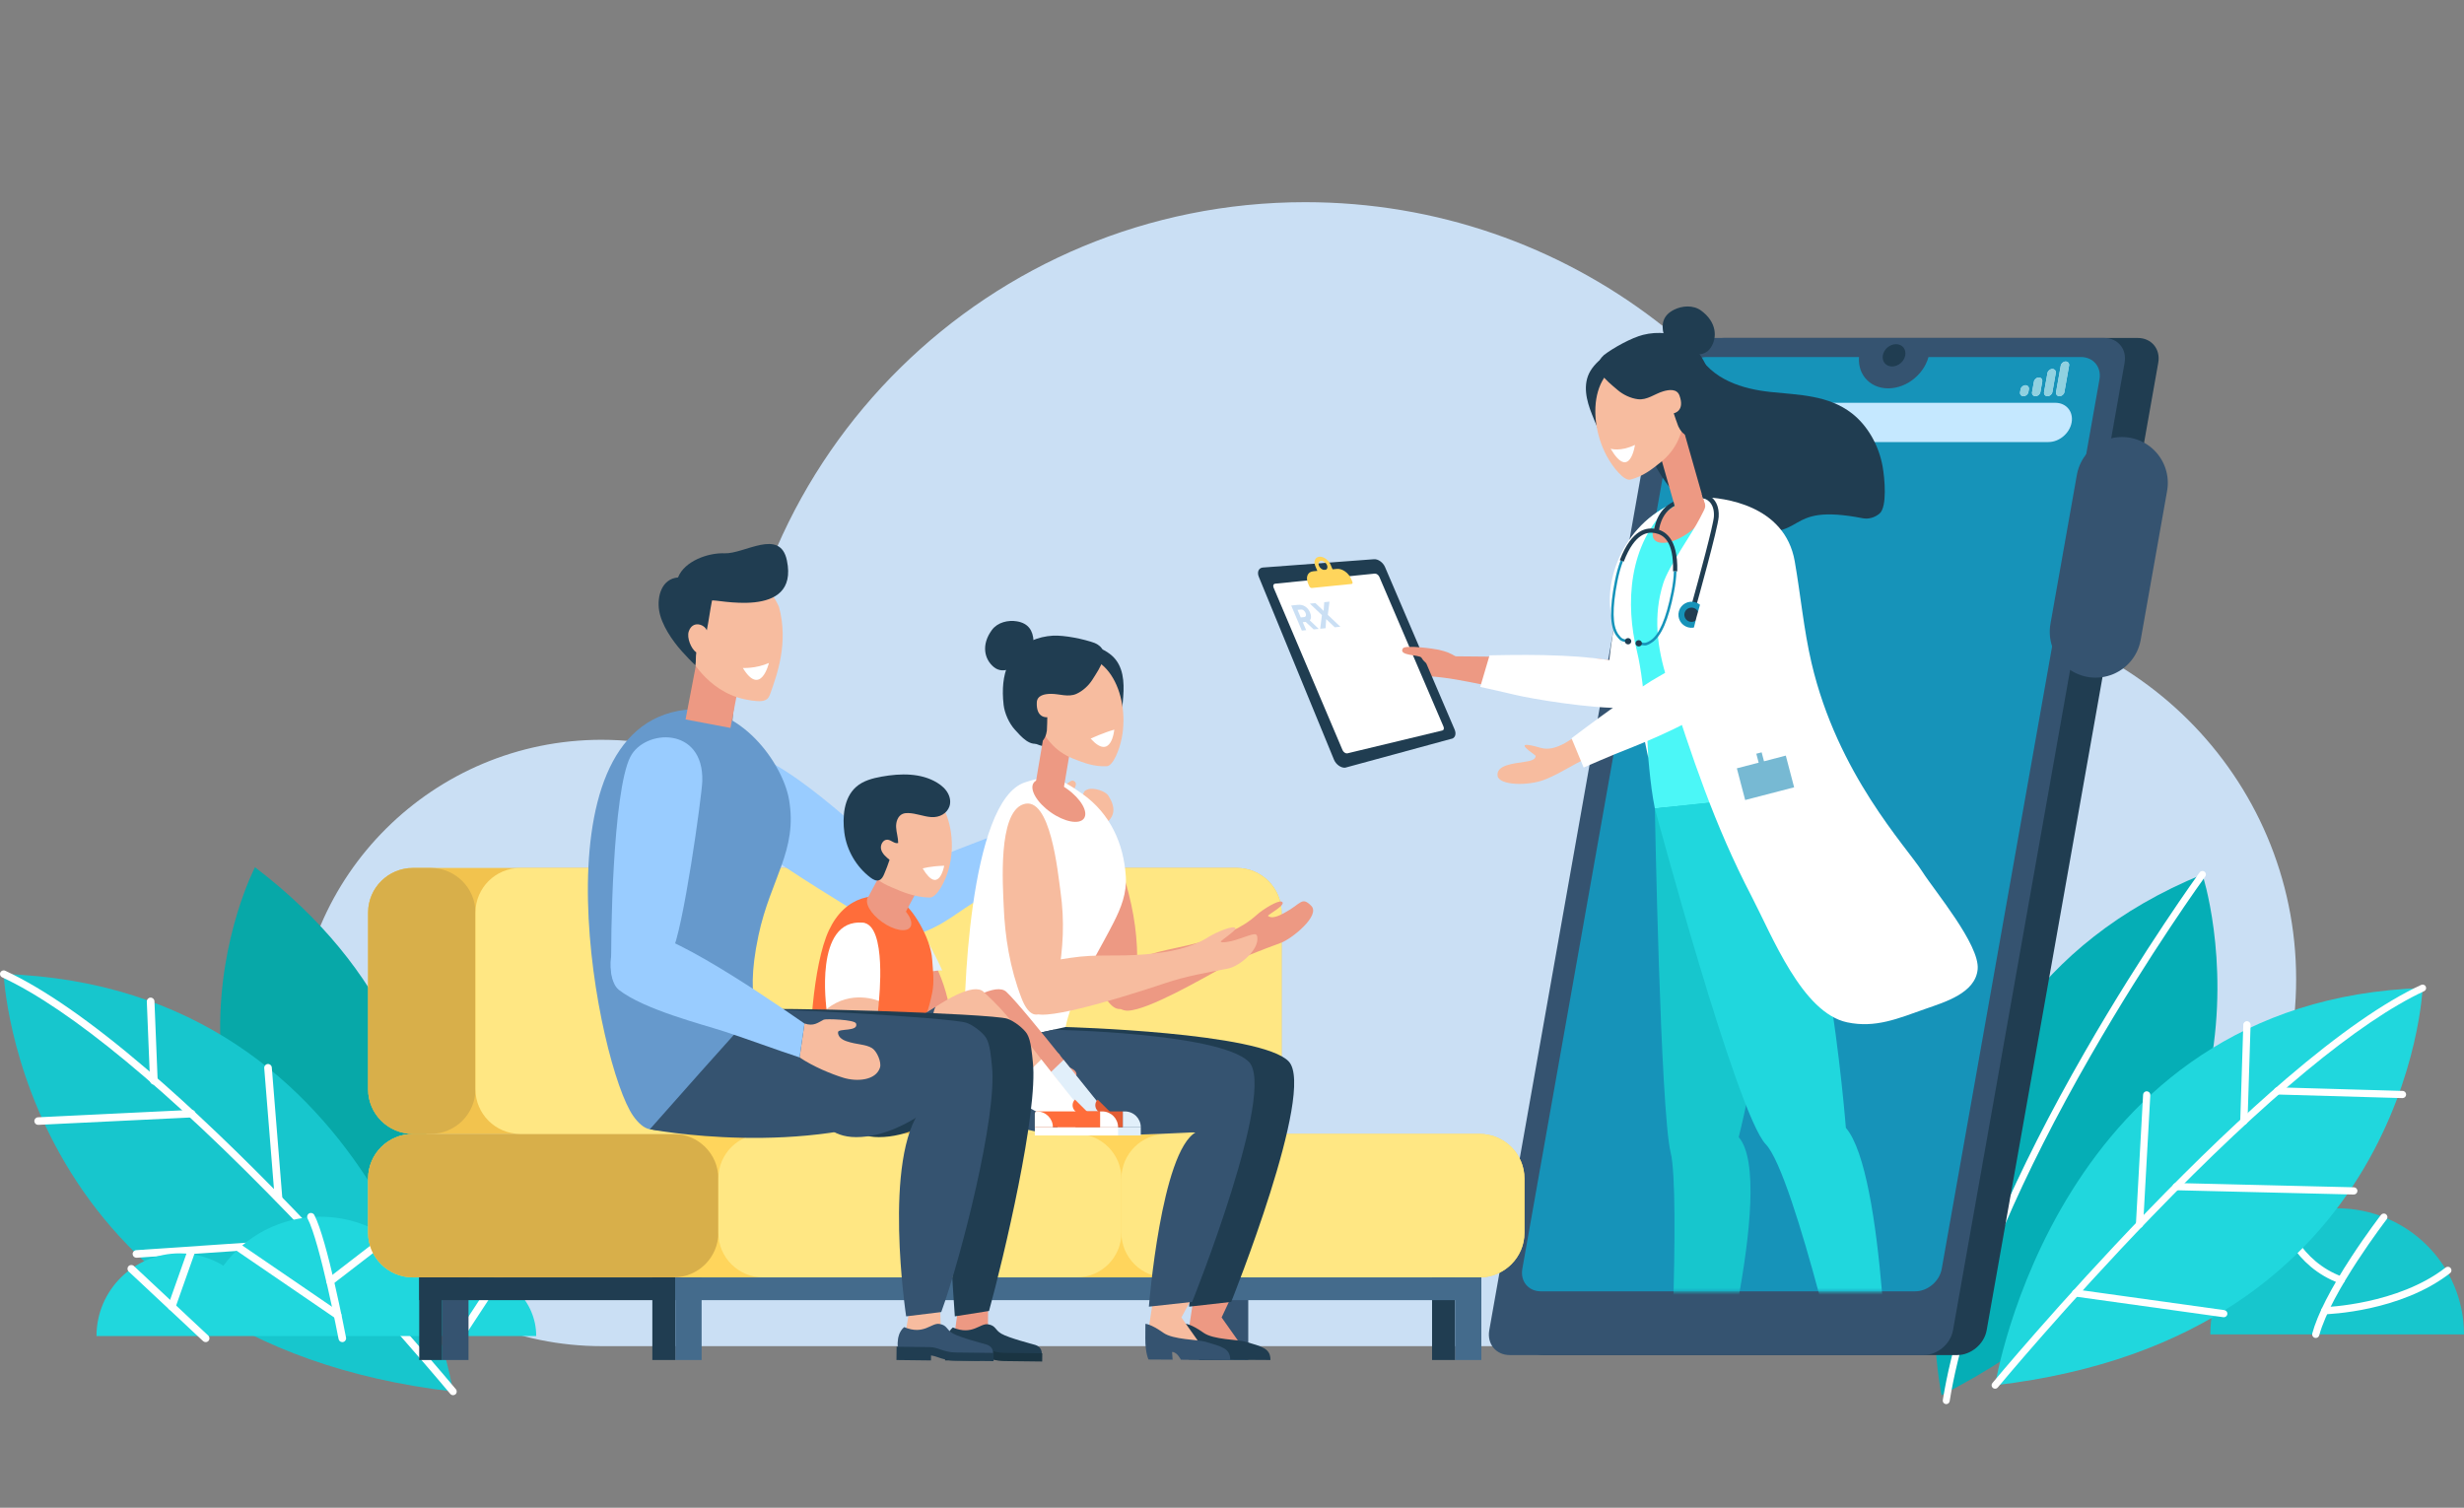 <svg width="353" height="216" viewBox="0 0 353 216" fill="none" xmlns="http://www.w3.org/2000/svg">
<rect x="0" y="0" width="353" height="216" fill="#808080" stroke="none"/>
<g clip-path="url(#clip0_835_14971)">
<path d="M86.212 105.984C92.772 105.984 98.993 107.425 104.576 110C105.067 65.162 141.774 28.963 186.991 28.963C224.742 28.963 256.562 54.193 266.329 88.616C269.49 88.029 272.747 87.72 276.079 87.72C305.28 87.72 328.952 111.253 328.952 140.285C328.952 169.317 305.28 192.85 276.079 192.85H86.212C62.083 192.85 42.522 173.404 42.522 149.417C42.522 125.431 62.081 105.982 86.212 105.982V105.984Z" fill="#CADFF4"/>
<path d="M353 191.164H316.661C316.661 181.189 324.795 173.102 334.83 173.102C344.864 173.102 352.999 181.189 352.999 191.164H353Z" fill="#17C6CD"/>
<path d="M331.761 191.676C331.716 191.676 331.671 191.671 331.626 191.659C331.351 191.586 331.188 191.303 331.263 191.03C331.999 188.317 333.882 184.632 336.859 180.077C339.066 176.701 341.086 174.076 341.107 174.05C341.281 173.826 341.604 173.783 341.83 173.956C342.056 174.129 342.099 174.451 341.925 174.675C341.847 174.778 333.954 185.053 332.26 191.298C332.197 191.526 331.989 191.678 331.762 191.678L331.761 191.676Z" fill="white"/>
<path d="M335.398 183.899C335.34 183.899 335.278 183.888 335.22 183.868C328.521 181.426 326.701 175.206 326.626 174.943C326.55 174.67 326.709 174.387 326.983 174.311C327.257 174.234 327.542 174.394 327.618 174.666C327.635 174.725 329.385 180.649 335.575 182.905C335.843 183.003 335.98 183.297 335.881 183.564C335.805 183.772 335.606 183.9 335.397 183.9L335.398 183.899Z" fill="white"/>
<path d="M333.051 188.283C332.772 188.283 332.544 188.063 332.536 187.784C332.528 187.502 332.752 187.265 333.037 187.258C333.142 187.256 343.522 186.911 350.373 181.584C350.597 181.41 350.921 181.449 351.096 181.672C351.272 181.895 351.232 182.217 351.008 182.392C343.885 187.93 333.504 188.27 333.066 188.282C333.061 188.282 333.057 188.282 333.052 188.282L333.051 188.283Z" fill="white"/>
<path d="M278.147 199.873C278.147 199.873 266.996 145.091 315.527 125.27C315.527 125.27 331.154 172.846 278.147 199.873Z" fill="#05AEB6"/>
<path d="M278.823 201.155C278.797 201.155 278.77 201.153 278.744 201.148C278.472 201.105 278.287 200.85 278.331 200.58C279.508 193.241 282.179 184.695 286.267 175.182C289.532 167.585 293.704 159.353 298.669 150.716C307.119 136.015 315.044 125.087 315.123 124.979C315.285 124.757 315.596 124.707 315.819 124.868C316.042 125.029 316.092 125.338 315.931 125.56C315.852 125.668 307.952 136.562 299.528 151.217C294.584 159.819 290.429 168.016 287.181 175.577C283.126 185.013 280.479 193.477 279.315 200.736C279.276 200.979 279.064 201.153 278.823 201.153V201.155Z" fill="white"/>
<path d="M285.82 198.451C285.82 198.451 294.637 143.25 347.074 141.545C347.074 141.545 344.985 191.551 285.82 198.451Z" fill="#20D7DD"/>
<path d="M285.82 198.947C285.708 198.947 285.595 198.91 285.503 198.834C285.291 198.659 285.259 198.347 285.435 198.136C285.531 198.02 295.193 186.396 307.521 173.628C314.765 166.125 321.502 159.701 327.541 154.531C335.111 148.053 341.611 143.532 346.863 141.098C347.113 140.981 347.41 141.089 347.527 141.337C347.644 141.586 347.535 141.88 347.286 141.997C338.004 146.302 324.503 157.476 308.247 174.311C295.944 187.052 286.302 198.653 286.206 198.768C286.106 198.887 285.965 198.947 285.821 198.947H285.82Z" fill="white"/>
<path d="M321.465 161.133C321.465 161.133 321.454 161.133 321.449 161.133C321.161 161.123 320.935 160.884 320.944 160.599L321.382 146.796C321.392 146.509 321.635 146.282 321.919 146.294C322.208 146.304 322.433 146.543 322.424 146.828L321.986 160.631C321.976 160.911 321.745 161.133 321.465 161.133Z" fill="white"/>
<path d="M306.515 175.907C306.505 175.907 306.496 175.907 306.486 175.907C306.201 175.891 305.982 175.649 305.998 175.365L307.026 156.824C307.043 156.54 307.282 156.323 307.572 156.339C307.857 156.355 308.076 156.597 308.06 156.881L307.032 175.422C307.017 175.696 306.788 175.909 306.515 175.909V175.907Z" fill="white"/>
<path d="M344.191 157.315C344.191 157.315 344.181 157.315 344.176 157.315L326.26 156.8C325.973 156.792 325.749 156.554 325.757 156.27C325.765 155.985 326 155.758 326.29 155.77L344.206 156.285C344.493 156.293 344.717 156.531 344.709 156.815C344.701 157.095 344.47 157.315 344.191 157.315Z" fill="white"/>
<path d="M337.209 171.128C337.209 171.128 337.201 171.128 337.197 171.128L311.759 170.515C311.47 170.509 311.243 170.271 311.25 169.986C311.257 169.699 311.495 169.468 311.783 169.48L337.222 170.092C337.51 170.099 337.737 170.337 337.73 170.622C337.724 170.903 337.491 171.128 337.209 171.128Z" fill="white"/>
<path d="M318.588 188.708C318.563 188.708 318.54 188.707 318.516 188.703L297.288 185.745C297.007 185.706 296.81 185.446 296.849 185.166C296.889 184.886 297.151 184.69 297.431 184.73L318.658 187.688C318.94 187.727 319.137 187.986 319.098 188.266C319.061 188.523 318.841 188.708 318.588 188.708Z" fill="white"/>
<path d="M58.366 194.843C58.366 194.843 75.306 153.726 36.53 124.241C36.53 124.241 15.948 163.596 58.366 194.843Z" fill="#07A8A8"/>
<path d="M64.911 199.351C64.911 199.351 55.644 141.328 0.525 139.537C0.525 139.537 2.72 192.1 64.911 199.353V199.351Z" fill="#17C6CD"/>
<path d="M64.911 199.873C64.76 199.873 64.61 199.808 64.506 199.683C64.405 199.562 54.27 187.369 41.337 173.976C24.249 156.28 10.059 144.535 0.302 140.01C0.039 139.888 -0.075 139.579 0.049 139.318C0.171 139.057 0.483 138.943 0.745 139.066C6.265 141.625 13.098 146.377 21.055 153.187C27.404 158.62 34.483 165.374 42.098 173.261C55.057 186.682 65.213 198.901 65.315 199.022C65.498 199.244 65.467 199.573 65.244 199.756C65.146 199.836 65.028 199.875 64.911 199.875V199.873Z" fill="white"/>
<path d="M22.039 155.374C21.747 155.374 21.505 155.144 21.492 154.851L21.033 143.483C21.02 143.183 21.256 142.929 21.558 142.917C21.86 142.903 22.115 143.138 22.127 143.438L22.587 154.806C22.599 155.107 22.364 155.361 22.062 155.373C22.054 155.373 22.047 155.373 22.039 155.373V155.374Z" fill="white"/>
<path d="M39.898 172.184C39.616 172.184 39.379 171.97 39.357 171.687L37.854 153.012C37.83 152.715 38.054 152.454 38.353 152.429C38.654 152.406 38.915 152.628 38.939 152.926L40.442 171.6C40.466 171.898 40.242 172.159 39.943 172.183C39.928 172.183 39.913 172.184 39.899 172.184H39.898Z" fill="white"/>
<path d="M5.464 161.148C5.176 161.148 4.934 160.922 4.92 160.631C4.905 160.333 5.138 160.078 5.438 160.064L27.436 159C27.738 158.986 27.992 159.216 28.007 159.515C28.022 159.813 27.79 160.068 27.489 160.082L5.491 161.146C5.482 161.146 5.473 161.146 5.464 161.146V161.148Z" fill="white"/>
<path d="M19.546 180.185C19.261 180.185 19.02 179.965 19.001 179.678C18.981 179.378 19.208 179.118 19.51 179.098L45.544 177.332C45.846 177.311 46.107 177.538 46.127 177.838C46.148 178.138 45.921 178.398 45.619 178.418L19.584 180.184C19.572 180.184 19.559 180.184 19.546 180.184V180.185Z" fill="white"/>
<path d="M25.742 179.554C28.04 179.554 30.186 180.203 32.007 181.324C35.134 177.072 40.188 174.309 45.891 174.309C52.996 174.309 59.093 178.594 61.714 184.706C63.317 183.273 65.439 182.4 67.765 182.4C72.767 182.4 76.82 186.43 76.82 191.402H13.824C13.824 184.859 19.16 179.554 25.742 179.554Z" fill="#20D7DD"/>
<path d="M49.04 192.271C48.785 192.271 48.556 192.09 48.506 191.832C48.479 191.693 45.817 177.865 44.063 174.561C43.923 174.296 44.025 173.969 44.29 173.83C44.555 173.691 44.886 173.792 45.026 174.056C46.856 177.503 49.466 191.054 49.576 191.629C49.632 191.922 49.439 192.206 49.144 192.262C49.109 192.268 49.075 192.271 49.041 192.271H49.04Z" fill="white"/>
<path d="M48.371 188.957C48.265 188.957 48.158 188.926 48.064 188.863L33.98 179.237C33.732 179.068 33.67 178.732 33.84 178.484C34.01 178.238 34.348 178.176 34.596 178.345L48.68 187.971C48.927 188.14 48.99 188.476 48.82 188.724C48.714 188.876 48.544 188.957 48.371 188.957Z" fill="white"/>
<path d="M47.304 184.107C47.141 184.107 46.98 184.036 46.873 183.898C46.689 183.661 46.731 183.322 46.969 183.14L55.415 176.632C55.653 176.449 55.994 176.492 56.178 176.728C56.362 176.964 56.319 177.303 56.081 177.486L47.635 183.994C47.536 184.071 47.419 184.107 47.302 184.107H47.304Z" fill="white"/>
<path d="M29.464 192.271C29.331 192.271 29.196 192.223 29.091 192.124L18.434 182.159C18.215 181.955 18.204 181.612 18.411 181.394C18.616 181.176 18.962 181.166 19.181 181.371L29.838 191.336C30.057 191.54 30.068 191.883 29.861 192.101C29.753 192.215 29.609 192.271 29.464 192.271Z" fill="white"/>
<path d="M24.602 187.726C24.543 187.726 24.481 187.717 24.422 187.695C24.139 187.596 23.989 187.287 24.088 187.006L26.869 179.15C26.968 178.869 27.28 178.72 27.563 178.819C27.846 178.917 27.995 179.227 27.896 179.508L25.115 187.364C25.036 187.587 24.827 187.725 24.602 187.725V187.726Z" fill="white"/>
<path d="M65.939 191.942C65.837 191.942 65.734 191.914 65.642 191.854C65.391 191.691 65.32 191.357 65.483 191.106L71.086 182.559C71.251 182.309 71.586 182.239 71.839 182.401C72.091 182.564 72.162 182.898 71.999 183.15L66.396 191.696C66.291 191.856 66.117 191.942 65.94 191.942H65.939Z" fill="white"/>
<path d="M218.179 190.575C217.831 192.537 219.149 194.127 221.122 194.127H280.413C282.386 194.127 284.267 192.537 284.615 190.575L309.199 51.966C309.547 50.005 308.23 48.415 306.257 48.415H246.966C244.993 48.415 243.112 50.005 242.764 51.966L218.179 190.575Z" fill="#203D51"/>
<path d="M213.357 190.575C213.009 192.537 214.327 194.127 216.3 194.127H275.591C277.564 194.127 279.445 192.537 279.793 190.575L304.377 51.966C304.725 50.005 303.408 48.415 301.435 48.415H242.144C240.171 48.415 238.29 50.005 237.942 51.966L213.357 190.575Z" fill="#355370"/>
<path d="M218.092 181.784C217.778 183.557 218.969 184.996 220.754 184.996H274.376C276.16 184.996 277.862 183.557 278.176 181.784L300.776 54.361C301.091 52.587 299.899 51.148 298.115 51.148H244.492C242.708 51.148 241.007 52.586 240.692 54.361L218.091 181.784H218.092Z" fill="#1693B9"/>
<path d="M266.389 50.665C265.902 53.41 267.746 55.636 270.508 55.636C273.269 55.636 275.903 53.409 276.39 50.665C276.877 47.919 266.875 47.919 266.389 50.665Z" fill="#355370"/>
<path d="M269.741 50.902C269.584 51.784 270.177 52.5 271.065 52.5C271.953 52.5 272.799 51.784 272.955 50.902C273.112 50.019 272.519 49.304 271.631 49.304C270.743 49.304 269.897 50.019 269.741 50.902Z" fill="#203D51"/>
<path d="M242.673 60.518C242.398 62.07 243.44 63.328 245.002 63.328H293.462C295.023 63.328 296.513 62.07 296.788 60.518C297.064 58.965 296.021 57.706 294.459 57.706H245.999C244.438 57.706 242.948 58.965 242.673 60.518Z" fill="#C5E8FF"/>
<path d="M294.559 56.169C294.501 56.496 294.721 56.761 295.05 56.761C295.379 56.761 295.692 56.496 295.75 56.169L296.422 52.381C296.481 52.054 296.26 51.789 295.931 51.789C295.602 51.789 295.29 52.054 295.231 52.381L294.559 56.169Z" fill="#C5E8FF"/>
<path d="M292.84 56.169C292.782 56.496 293.002 56.761 293.331 56.761C293.66 56.761 293.973 56.496 294.032 56.169L294.514 53.45C294.573 53.123 294.353 52.858 294.025 52.858C293.696 52.858 293.382 53.123 293.325 53.45L292.842 56.169H292.84Z" fill="#C5E8FF"/>
<path d="M291.122 56.169C291.063 56.496 291.283 56.761 291.612 56.761C291.942 56.761 292.254 56.496 292.313 56.169L292.578 54.671C292.636 54.344 292.416 54.079 292.088 54.079C291.759 54.079 291.447 54.344 291.388 54.671L291.123 56.169H291.122Z" fill="#C5E8FF"/>
<path d="M289.403 56.17C289.344 56.497 289.565 56.762 289.894 56.762C290.223 56.762 290.535 56.497 290.594 56.17L290.663 55.782C290.722 55.454 290.501 55.19 290.174 55.19C289.845 55.19 289.532 55.454 289.473 55.782L289.404 56.17H289.403Z" fill="#C5E8FF"/>
<path d="M294.559 56.169C294.501 56.496 294.721 56.761 295.05 56.761C295.379 56.761 295.692 56.496 295.75 56.169L296.422 52.381C296.481 52.054 296.26 51.789 295.931 51.789C295.602 51.789 295.29 52.054 295.231 52.381L294.559 56.169Z" fill="#90D1E0"/>
<path d="M292.84 56.169C292.782 56.496 293.002 56.761 293.331 56.761C293.66 56.761 293.973 56.496 294.032 56.169L294.514 53.45C294.573 53.123 294.353 52.858 294.025 52.858C293.696 52.858 293.382 53.123 293.325 53.45L292.842 56.169H292.84Z" fill="#90D1E0"/>
<path d="M291.122 56.169C291.063 56.496 291.283 56.761 291.612 56.761C291.942 56.761 292.254 56.496 292.313 56.169L292.578 54.671C292.636 54.344 292.416 54.079 292.088 54.079C291.759 54.079 291.447 54.344 291.388 54.671L291.123 56.169H291.122Z" fill="#90D1E0"/>
<path d="M289.403 56.17C289.344 56.497 289.565 56.762 289.894 56.762C290.223 56.762 290.535 56.497 290.594 56.17L290.663 55.782C290.722 55.454 290.501 55.19 290.174 55.19C289.845 55.19 289.532 55.454 289.473 55.782L289.404 56.17H289.403Z" fill="#90D1E0"/>
<path d="M304.003 69.175L300.219 90.513" stroke="#355370" stroke-width="13.13" stroke-linecap="round" stroke-linejoin="round"/>
<mask id="mask0_835_14971" style="mask-type:luminance" maskUnits="userSpaceOnUse" x="134" y="0" width="167" height="185">
<path d="M134.16 181.784C133.846 183.557 135.037 184.996 136.821 184.996H274.376C276.16 184.996 277.862 183.557 278.176 181.784L300.776 54.361C301.091 52.587 299.899 51.148 298.115 51.148L161.804 0C160.02 0 158.319 1.437 158.003 3.212L134.16 181.784Z" fill="white"/>
</mask>
<g mask="url(#mask0_835_14971)">
<path fill-rule="evenodd" clip-rule="evenodd" d="M205.123 94.028C205.327 94.018 205.527 94.007 205.716 94.007C206.043 94.007 206.369 94.007 206.694 94.007C208.562 94.008 222.026 94.149 225.697 94.226C228.559 94.285 232.077 94.453 234.661 95.824C237.229 97.189 236.49 99.811 234.212 100.524C230.407 101.714 226.3 100.44 222.501 99.797C219.489 99.286 215.495 98.691 212.497 98.095C209.858 97.57 207.311 97.03 204.615 96.878C203.859 96.836 200.883 95.954 200.692 95.086C200.577 94.573 200.818 93.704 201.638 93.626C202.26 93.566 202.838 93.699 203.409 93.909C203.923 94.099 204.54 94.06 205.125 94.028H205.123Z" fill="#ED9983"/>
<path fill-rule="evenodd" clip-rule="evenodd" d="M236.078 98.771C233.076 103.36 230.617 99.652 230.84 94.865C231.056 90.259 231.862 85.778 233.502 81.46C234.485 78.874 236.786 73.689 240.633 76.043C244.222 78.237 242.257 83.094 241.435 86.186C240.261 90.605 239.103 94.144 236.078 98.771Z" fill="#ED9983"/>
<path d="M238.164 74.638C239.915 74.357 243.305 74.562 243.107 80.193C243.055 81.633 242.831 83.063 242.522 84.469C241.928 87.173 241.015 89.814 239.911 92.353C239.421 93.478 238.895 94.593 238.302 95.666C238.055 96.115 236.732 98.438 236.314 99.121C235.54 100.386 234.659 101.593 233.18 101.565C231.288 101.528 230.244 100.068 230.298 98.337C230.607 88.672 234.099 75.291 238.162 74.639L238.164 74.638Z" fill="white"/>
<path d="M223.903 93.943C230.052 94.232 233.512 95.064 234.302 95.495C234.873 95.807 235.21 96.198 235.576 96.7C236.063 97.368 236.176 98.434 235.924 99.328C235.663 100.255 234.151 101.38 232.897 101.418C228.038 101.568 219.414 100.116 216.949 99.518C215.326 99.126 213.695 98.769 212.063 98.408L213.399 93.882C216.896 93.812 220.409 93.778 223.903 93.943Z" fill="white"/>
<path d="M180.903 81.305L196.819 80.115C197.416 80.055 198.135 80.559 198.425 81.241L208.397 104.521C208.686 105.204 208.436 105.805 207.839 105.866L192.724 109.977C192.127 110.038 191.408 109.534 191.118 108.851L180.347 82.651C180.057 81.969 180.308 81.367 180.905 81.306L180.903 81.305Z" fill="#203D51"/>
<path d="M206.574 104.666L193.002 107.93C192.754 107.956 192.456 107.746 192.337 107.464L182.456 84.176C182.336 83.894 182.44 83.644 182.687 83.619L196.944 82.177C197.191 82.151 197.489 82.361 197.609 82.643L206.806 104.107C206.925 104.39 206.822 104.64 206.574 104.664V104.666Z" fill="white"/>
<path d="M188.101 81.847L191.528 81.5C192.288 81.423 193.203 82.066 193.572 82.935L193.75 83.354C193.815 83.509 193.759 83.646 193.623 83.659L187.934 84.235C187.798 84.249 187.634 84.134 187.569 83.98L187.391 83.561C187.023 82.691 187.341 81.925 188.101 81.848V81.847Z" fill="#FFD55C"/>
<path d="M189.004 79.759C188.403 79.82 188.151 80.425 188.442 81.113L188.97 82.357L191.148 82.137L190.621 80.893C190.33 80.206 189.605 79.698 189.004 79.759ZM189.809 81.657C189.492 81.689 189.113 81.422 188.959 81.061C188.805 80.7 188.937 80.381 189.254 80.348C189.571 80.316 189.95 80.584 190.104 80.944C190.258 81.305 190.126 81.624 189.809 81.657Z" fill="#FFD55C"/>
<path d="M188.201 90.17L187.054 89.094L186.639 89.136L187.124 90.278L186.504 90.34L184.98 86.746L185.933 86.65C186.324 86.61 186.673 86.687 186.979 86.882C187.286 87.077 187.519 87.362 187.678 87.735C187.772 87.957 187.819 88.168 187.821 88.371C187.821 88.572 187.762 88.737 187.64 88.865L188.924 90.096L188.201 90.168V90.17ZM186.349 88.453L186.79 88.408C186.959 88.391 187.057 88.323 187.086 88.203C187.116 88.083 187.103 87.958 187.047 87.827C186.991 87.697 186.906 87.576 186.79 87.463C186.674 87.351 186.522 87.305 186.334 87.324L185.89 87.369L186.349 88.453Z" fill="#CADFF4"/>
<path d="M191.223 89.864L189.991 88.695L189.905 89.997L189.136 90.075L189.379 88.115L187.653 86.476L188.445 86.397L189.631 87.52L189.715 86.268L190.467 86.192L190.225 88.081L192.021 89.783L191.222 89.864H191.223Z" fill="#CADFF4"/>
<path d="M208.905 94.254C207.528 93.417 207.254 93.371 206.055 93.074C205.627 92.967 201.342 92.348 200.987 92.878C200.247 93.986 203.387 93.775 203.64 94.219C204.89 96.409 208.214 95.288 207.748 95.318L208.904 94.255L208.905 94.254Z" fill="#ED9983"/>
<path fill-rule="evenodd" clip-rule="evenodd" d="M243.051 50.378C245.235 54.436 249.68 55.733 253.679 56.157C257.679 56.582 261.953 56.587 265.337 59.239C267.551 60.974 269.164 63.778 269.711 66.84C270.004 68.489 270.399 72.647 269.251 73.59C268.575 74.145 267.69 74.404 266.866 74.244C255.053 71.947 259.35 77.71 249.643 75.799C245.306 74.944 239.513 72.888 235.962 64.16" fill="#203D51"/>
<path d="M230.788 86.091C231.029 81.181 232.969 76.632 237.157 73.559C240.728 70.94 245.246 70.379 249.208 72.861C253.346 75.454 253.659 80.567 253.323 84.881C252.91 90.151 252.714 94.977 252.602 100.276C252.505 104.9 252.386 109.557 252.783 114.159C247.475 114.905 242.526 115.471 237.081 115.82C235.58 108.428 236.386 99.961 232.736 93.038C231.577 90.84 230.665 88.645 230.791 86.091H230.788Z" fill="#4BF7F7"/>
<path d="M236.971 77.273C237.68 78.227 239.93 77.77 241.998 76.255C244.067 74.738 245.17 72.734 244.461 71.781C243.753 70.827 241.503 71.282 239.434 72.799C237.365 74.316 236.263 76.318 236.971 77.273Z" fill="#ED9983"/>
<path fill-rule="evenodd" clip-rule="evenodd" d="M237.08 115.821C237.08 115.821 237.86 159.071 239.344 165.116C240.776 170.952 238.959 206.263 238.959 206.263L244.502 205.78C244.502 205.78 254.72 169.428 249.094 162.908C249.094 162.908 257.752 128.466 252.783 114.159L237.081 115.821H237.08Z" fill="#17C6CD"/>
<path fill-rule="evenodd" clip-rule="evenodd" d="M237.08 115.821C237.08 115.821 248.802 159.585 252.972 163.93C257.143 168.275 265.231 203.977 265.231 203.977L270.558 203.513C270.558 203.513 270.071 168.091 264.445 161.572C264.445 161.572 261.255 120.406 252.783 114.159L237.081 115.821H237.08Z" fill="#20D7DD"/>
<path d="M243.931 71.219C244.45 72.814 244.509 72.307 243.508 74.284C242.449 76.377 239.048 81.124 238.279 83.572C236.853 88.117 237.322 92.608 238.903 97.543C242.391 108.431 245.616 118.181 250.904 128.348C253.903 134.111 258.178 145.095 264.634 146.461C268.692 147.318 271.94 145.906 275.846 144.53C278.576 143.569 283.03 142.286 283.327 138.831C283.627 135.329 277.146 127.621 275.398 124.871C273.095 121.252 263.253 110.944 259.52 94.958C258.404 90.174 257.964 85.246 257.12 80.416C255.7 72.291 246.838 71.29 243.931 71.222V71.219Z" fill="white"/>
<path fill-rule="evenodd" clip-rule="evenodd" d="M233.815 48.951C231.749 49.7 229.046 51.161 227.863 53.111C226.676 55.068 227.283 57.399 228.079 59.381C228.669 60.852 229.326 62.46 230.15 63.814C230.839 64.947 232.281 65.094 233.493 65.043C236.074 64.934 238.713 64.084 241.071 63.088C242.836 62.343 244.177 60.449 244.601 58.641C245.138 56.355 243.576 54.183 242.198 52.49C241.015 51.038 239.62 49.803 237.878 49.043C236.987 48.655 235.962 48.505 234.994 48.639C234.753 48.673 234.042 48.866 233.813 48.95L233.815 48.951Z" fill="#203D51"/>
<path d="M240.042 57.568L235.995 58.707L240.215 73.522L244.262 72.383L240.042 57.568Z" fill="#ED9983"/>
<path fill-rule="evenodd" clip-rule="evenodd" d="M235.614 51.626C228.116 51.014 227.094 59.556 230.183 65.323C231.049 66.939 232.674 68.942 233.58 68.708C235.383 68.242 236.656 67.237 237.916 66.222C240.309 64.297 241.131 61.898 241.453 58.785C241.827 55.16 238.977 51.902 235.614 51.626Z" fill="#F7BC9F"/>
<path fill-rule="evenodd" clip-rule="evenodd" d="M229.792 50.855C227.728 52.702 230.078 54.454 231.781 55.902C232.552 56.556 233.627 57.066 234.64 57.189C235.98 57.351 237.043 56.427 238.271 56.063C239.116 55.812 240.24 55.669 240.603 56.656C241.434 58.918 239.798 59.205 239.783 59.207C239.772 59.209 240.364 60.923 240.436 61.069C240.715 61.645 241.116 62.245 241.777 62.417C243.497 62.862 244.343 60.719 244.895 59.547C245.423 58.425 245.625 56.798 245.383 55.551C244.491 50.938 242.221 48.313 238.616 47.77C237.568 47.612 236.405 47.715 235.381 47.973C233.731 48.39 231.137 49.82 229.795 50.855H229.792Z" fill="#203D51"/>
<path d="M230.747 64.284C230.747 64.284 232.165 64.747 234.231 63.733C234.231 63.733 233.498 68.946 230.747 64.284Z" fill="white"/>
<path fill-rule="evenodd" clip-rule="evenodd" d="M238.349 47.901C237.942 46.362 238.302 45.148 239.797 44.387C240.962 43.792 242.57 43.658 243.715 44.499C245.919 46.118 246.082 48.33 245.068 49.836C244.573 50.572 243.787 50.832 242.933 50.758L238.349 47.901Z" fill="#203D51"/>
<path d="M239.339 72.271C233.123 77.969 232.889 86.751 234.506 93.26C235.765 98.335 236.137 108.566 236.137 108.566C236.137 108.566 234.321 99.914 234.103 98.645C233.226 93.543 233.203 94.654 231.268 89.662C229.28 84.532 231.892 75.805 239.339 72.269V72.271Z" fill="white"/>
<path d="M242.963 86.957L242.3 86.775C243.388 82.888 245.463 75.215 245.538 74.002C245.595 73.076 245.368 72.338 244.883 71.867C244.491 71.489 244.129 71.405 243.987 71.417L243.8 70.761L243.855 70.756C244.226 70.724 244.847 70.88 245.363 71.378C245.803 71.805 246.312 72.615 246.223 74.043C246.126 75.63 243.092 86.495 242.963 86.956V86.957Z" fill="#203D51"/>
<path d="M240.526 87.564C240.246 88.558 240.828 89.589 241.828 89.869C242.828 90.148 243.865 89.568 244.146 88.574C244.426 87.58 243.844 86.549 242.843 86.269C241.843 85.991 240.806 86.569 240.524 87.564H240.526Z" fill="#1693B9"/>
<path d="M241.344 87.793C241.191 88.337 241.51 88.901 242.057 89.054C242.605 89.207 243.173 88.889 243.327 88.346C243.481 87.801 243.161 87.236 242.613 87.084C242.066 86.931 241.498 87.249 241.344 87.793Z" fill="#203D51"/>
<path d="M232.614 91.925C232.329 91.882 232.009 91.713 231.54 91.053C230.627 89.77 230.568 87.202 231.359 83.199C231.572 82.117 231.846 81.137 232.171 80.288L232.511 80.416C232.194 81.247 231.926 82.206 231.715 83.268C230.955 87.114 230.996 89.662 231.836 90.844C232.342 91.553 232.522 91.548 233.085 91.63C233.196 91.647 233.189 91.645 233.283 91.664L233.212 92.02C233.123 92.002 233.025 91.989 232.92 91.972C232.792 91.954 232.757 91.947 232.613 91.925H232.614Z" fill="#1693B9"/>
<path d="M232.624 80.46L232.057 80.247C233.814 75.649 236.055 75.553 237.209 75.779C238.377 76.007 240.421 76.94 240.29 81.855L239.684 81.839C239.798 77.543 238.353 76.615 237.103 76.372C236.089 76.173 234.217 76.292 232.624 80.46Z" fill="#203D51"/>
<path d="M235.217 92.43C235.074 92.401 235.149 92.413 235.024 92.384C234.92 92.358 234.824 92.335 234.735 92.317L234.806 91.962C234.9 91.981 235.003 92.005 235.112 92.032C235.666 92.169 235.923 92.089 236.458 91.747C237.684 90.966 238.694 88.627 239.454 84.781C239.665 83.717 239.783 82.727 239.806 81.842L240.171 81.851C240.146 82.757 240.027 83.766 239.812 84.85C239.02 88.851 237.983 91.201 236.654 92.051C236.019 92.458 235.825 92.538 235.218 92.428L235.217 92.43Z" fill="#1693B9"/>
<path d="M232.791 91.776C232.743 92.02 232.906 92.258 233.157 92.306C233.407 92.355 233.648 92.197 233.697 91.952C233.746 91.707 233.581 91.47 233.332 91.421C233.082 91.372 232.84 91.53 232.792 91.775L232.791 91.776Z" fill="#203D51"/>
<path d="M234.313 92.074C234.265 92.318 234.428 92.556 234.678 92.604C234.929 92.653 235.169 92.495 235.218 92.25C235.267 92.005 235.103 91.767 234.854 91.719C234.604 91.67 234.362 91.828 234.314 92.073L234.313 92.074Z" fill="#203D51"/>
<path d="M237.666 76.035L236.979 76.004C236.985 75.883 237.219 73.071 239.748 71.877L239.915 72.466C237.859 73.522 237.666 76.01 237.666 76.035Z" fill="#203D51"/>
<path fill-rule="evenodd" clip-rule="evenodd" d="M246.198 99.389C242.852 103.669 241.384 99.579 241.982 94.879C242.557 90.359 243.619 86.344 245.552 82.192C246.708 79.706 249.711 73.402 253.246 75.946C256.543 78.322 253.822 83.94 252.781 86.936C251.293 91.216 249.196 95.555 246.199 99.391L246.198 99.389Z" fill="#F7BC9F"/>
<path fill-rule="evenodd" clip-rule="evenodd" d="M219.999 108.292C219.995 108.114 216.012 105.765 220.717 107.136C223.016 107.806 225.4 105.669 228 103.874C231.246 101.634 233.943 99.798 236.975 97.975C239.343 96.555 242.428 95.154 245.247 94.948C248.051 94.743 248.127 97.236 246.64 98.988C244.156 101.912 240.828 103.008 237.395 104.433C234.673 105.565 231.106 107.13 228.352 108.183C225.928 109.111 223.785 110.707 221.361 111.666C218.88 112.649 214.736 112.508 214.549 111.14C214.335 109.584 216.867 109.388 218.396 109.142C219.013 109.043 220.012 108.912 219.999 108.29V108.292Z" fill="#F7BC9F"/>
<path d="M250.64 74.873C252.405 74.704 255.776 75.122 255.219 80.728C255.076 82.161 254.761 83.575 254.362 84.958C253.597 87.619 252.517 90.198 251.254 92.661C250.693 93.754 250.096 94.832 249.437 95.867C249.161 96.299 247.692 98.533 247.231 99.188C246.378 100.402 245.421 101.551 243.947 101.43C242.061 101.273 241.112 99.751 241.278 98.026C242.202 88.4 246.543 75.267 250.64 74.873Z" fill="white"/>
<path d="M233.253 99.813C234.682 98.784 236.18 97.723 237.733 96.866C238.278 96.564 238.83 96.218 239.389 95.944C240.187 95.552 241.482 95.319 242.36 95.202C242.995 95.117 243.496 95.223 244.087 95.399C244.874 95.633 245.614 96.379 245.968 97.201C246.334 98.053 246.572 100.37 245.603 101.078C241.151 104.338 233.63 107.11 231.351 108.046C229.851 108.662 228.365 109.311 226.877 109.956L225.142 105.761C227.814 103.736 230.529 101.772 233.255 99.812L233.253 99.813Z" fill="white"/>
<path d="M255.84 108.249L248.827 110.069L250.019 114.61L257.032 112.79L255.84 108.249Z" fill="#77B9D3"/>
<path d="M252.379 107.78L251.615 107.979L252.223 110.295L252.987 110.097L252.379 107.78Z" fill="#77B9D3"/>
</g>
<path d="M211.97 162.445H59.163C55.612 162.445 52.733 165.307 52.733 168.837V176.609C52.733 180.139 55.612 183.001 59.163 183.001H211.97C215.521 183.001 218.4 180.139 218.4 176.609V168.837C218.4 165.307 215.521 162.445 211.97 162.445Z" fill="#FFD55C"/>
<path d="M59.163 124.341H177.172C180.721 124.341 183.601 127.205 183.601 130.733V156.051C183.601 159.579 180.72 162.442 177.172 162.442H59.163C55.614 162.442 52.733 159.578 52.733 156.051V130.733C52.733 127.204 55.615 124.341 59.163 124.341Z" fill="#F2C34E"/>
<path d="M59.163 124.341H61.684C65.233 124.341 68.113 127.205 68.113 130.733V156.051C68.113 159.579 65.232 162.442 61.684 162.442H59.163C55.614 162.442 52.733 159.578 52.733 156.051V130.733C52.733 127.204 55.615 124.341 59.163 124.341Z" fill="#D8AF4A"/>
<path d="M59.163 162.445H96.483C100.032 162.445 102.912 165.31 102.912 168.837V176.608C102.912 180.136 100.03 182.999 96.483 182.999H59.163C55.614 182.999 52.733 180.135 52.733 176.608V168.837C52.733 165.309 55.615 162.445 59.163 162.445Z" fill="#D8AF4A"/>
<path d="M154.226 162.445H109.341C105.79 162.445 102.912 165.307 102.912 168.837V176.609C102.912 180.139 105.79 183.001 109.341 183.001H154.226C157.777 183.001 160.655 180.139 160.655 176.609V168.837C160.655 165.307 157.777 162.445 154.226 162.445Z" fill="#FFE783"/>
<path d="M167.086 162.445H211.969C215.518 162.445 218.398 165.31 218.398 168.837V176.608C218.398 180.136 215.517 182.999 211.969 182.999H167.086C163.537 182.999 160.656 180.135 160.656 176.608V168.837C160.656 165.309 163.538 162.445 167.086 162.445Z" fill="#FFE783"/>
<path d="M74.544 124.341H119.427C122.976 124.341 125.857 127.205 125.857 130.733V156.051C125.857 159.579 122.975 162.442 119.427 162.442H74.544C70.995 162.442 68.115 159.578 68.115 156.051V130.733C68.115 127.204 70.996 124.341 74.544 124.341Z" fill="#FFE783"/>
<path d="M132.289 124.341H177.172C180.721 124.341 183.601 127.205 183.601 130.733V156.051C183.601 159.579 180.72 162.442 177.172 162.442H132.289C128.739 162.442 125.859 159.578 125.859 156.051V130.733C125.859 127.204 128.741 124.341 132.289 124.341Z" fill="#FFE783"/>
<path d="M63.357 183H60.062V194.836H63.357V183Z" fill="#203D51"/>
<path d="M67.122 183H63.357V194.836H67.122V183Z" fill="#355370"/>
<path d="M96.752 183H93.457V194.836H96.752V183Z" fill="#203D51"/>
<path d="M100.516 183H96.75V194.836H100.516V183Z" fill="#446B8C"/>
<path d="M175.063 183H171.768V194.836H175.063V183Z" fill="#203D51"/>
<path d="M178.828 183H175.063V194.836H178.828V183Z" fill="#355370"/>
<path d="M208.456 183H205.162V194.836H208.456V183Z" fill="#203D51"/>
<path d="M212.222 183H208.456V194.836H212.222V183Z" fill="#446B8C"/>
<path d="M96.75 183H60.062V186.259H96.75V183Z" fill="#203D51"/>
<path d="M212.22 183H96.75V186.259H212.22V183Z" fill="#446B8C"/>
<path d="M149.431 117.07C150.641 116.345 150.561 115.483 150.769 114.604C150.845 114.29 153.169 111.622 153.739 111.841C154.93 112.302 153.032 113.793 153.459 114.181C154.073 114.741 154.116 114.605 154.377 114.449C155.751 113.621 154.836 113.417 155.904 113.066C156.658 112.817 158.345 113.294 158.787 113.988C159.832 115.628 159.857 117.033 158.108 118.16C156.623 119.115 155.039 120.041 152.752 120.712L149.431 117.071V117.07Z" fill="#F7BC9F"/>
<path fill-rule="evenodd" clip-rule="evenodd" d="M100.859 113.749C100.859 113.749 102.474 105.652 109.71 108.894C116.686 112.02 130.507 125.56 131.112 126.566C132.233 128.431 133.23 130.388 132.429 132.2C131.405 134.518 129.036 134.912 127.055 133.454C123.64 130.939 101.043 118.363 100.857 113.749H100.859Z" fill="#99CCFF"/>
<path fill-rule="evenodd" clip-rule="evenodd" d="M124.502 128.499C124.74 127.753 124.989 127.15 125.549 126.55C126.326 125.718 148.406 117.381 149.44 117.081L152.752 120.712C149.546 122.705 142.488 127.435 139.28 129.429C136.557 131.12 134.25 133.325 129.738 134.273C128.186 134.599 125.82 132.805 125.136 131.795C124.475 130.819 124.184 129.495 124.502 128.5V128.499Z" fill="#99CCFF"/>
<path d="M158.116 142.493C160.617 147.005 162.768 143.34 162.908 138.841C163.043 134.512 162.495 130.72 161.302 126.537C160.588 124.033 158.266 113.08 154.568 114.946C151.118 116.689 153.267 126.864 153.797 129.83C154.555 134.068 155.875 138.451 158.116 142.493Z" fill="#ED9983"/>
<path d="M181.658 131.206C181.533 131.095 184.485 129.539 183.611 129.166C183.11 128.952 181.002 130.196 179.985 131.116C177.936 132.969 175.184 134.121 171.648 135.056C167.235 136.224 164.652 136.196 160.217 138.733C157.905 140.057 158.936 144.876 161.599 144.788C164.544 144.69 172.212 140.211 175.204 138.587C177.839 137.157 180.698 136.119 183.517 135.068C185.066 134.491 189.23 131.148 187.849 129.765C186.472 128.385 186.446 129.472 183.998 130.786C183.204 131.211 182.196 131.683 181.657 131.206H181.658Z" fill="#ED9983"/>
<path fill-rule="evenodd" clip-rule="evenodd" d="M161.287 125.547C160.991 120.884 159.086 116.586 155.063 113.724C151.634 111.284 150.284 110.93 146.815 112.089C138.832 114.753 137.874 143.459 138.203 150.345C143.259 150.982 147.274 151.81 152.454 152.069C151.502 145.271 156.158 138.803 159.533 132.173C160.606 130.069 161.441 127.97 161.289 125.547H161.287Z" fill="white"/>
<path d="M155.29 117.25C154.631 118.166 152.485 117.764 150.5 116.351C148.512 114.937 147.437 113.048 148.097 112.133C148.756 111.216 150.901 111.619 152.888 113.033C154.874 114.446 155.95 116.335 155.29 117.251V117.25Z" fill="#ED9983"/>
<path fill-rule="evenodd" clip-rule="evenodd" d="M171.183 184.712L170.279 190.662L179.16 194.61L175.012 188.738L176.053 186.514L171.183 184.712Z" fill="#ED9983"/>
<path fill-rule="evenodd" clip-rule="evenodd" d="M173.752 194.786L170.305 194.765C170.305 194.765 169.83 193.891 169.844 191.707C169.857 189.523 169.856 189.656 169.856 189.656C169.856 189.656 170.597 189.64 172.415 190.928C173.858 191.95 177.32 191.884 178.469 192.222C180.804 192.911 182.02 193.169 182.009 194.836L174.938 194.793C174.938 194.793 174.421 193.687 173.678 193.683C173.697 194.095 173.75 194.786 173.75 194.786H173.752Z" fill="#203D51"/>
<path fill-rule="evenodd" clip-rule="evenodd" d="M152.661 147.131C152.661 147.131 180.713 147.897 184.632 152.069C188.55 156.241 176.384 186.513 176.384 186.513L170.355 187.193C170.355 187.193 171.992 167.758 176.563 162.763C176.563 162.763 143.948 160.761 143.507 149.147L152.661 147.131Z" fill="#203D51"/>
<path fill-rule="evenodd" clip-rule="evenodd" d="M165.42 184.712L164.517 190.662L173.397 194.61L169.251 188.738L170.461 186.514L165.42 184.712Z" fill="#F7BC9F"/>
<path fill-rule="evenodd" clip-rule="evenodd" d="M150.905 147.518C150.905 147.518 174.471 147.922 178.87 152.069C183.035 155.998 170.793 186.513 170.793 186.513L164.593 187.193C164.593 187.193 166.349 164.942 171.337 162.196C171.337 162.196 163.375 162.667 155.054 162.667C146.733 162.667 137.464 160.538 138.203 150.346L150.905 147.518Z" fill="#355370"/>
<path fill-rule="evenodd" clip-rule="evenodd" d="M167.99 194.786L164.543 194.765C164.543 194.765 164.068 193.891 164.082 191.707C164.095 189.523 164.094 189.656 164.094 189.656C164.094 189.656 164.835 189.64 166.653 190.928C168.096 191.95 171.558 191.884 172.707 192.222C175.042 192.911 176.258 193.169 176.247 194.836L169.176 194.793C169.176 194.793 168.659 193.687 167.917 193.683C167.936 194.094 167.99 194.786 167.99 194.786Z" fill="#355370"/>
<path fill-rule="evenodd" clip-rule="evenodd" d="M152.559 91.778C154.692 91.876 157.624 92.452 159.288 93.919C160.96 95.392 161.075 97.727 160.916 99.793C160.799 101.326 160.658 103.006 160.288 104.5C159.979 105.749 158.686 106.301 157.548 106.604C155.125 107.247 152.429 107.22 149.952 106.975C148.1 106.793 146.303 105.425 145.383 103.87C144.219 101.906 145.033 99.441 145.816 97.476C146.49 95.787 147.422 94.241 148.816 93.036C149.529 92.42 150.436 91.986 151.373 91.83C151.605 91.793 152.321 91.768 152.557 91.779L152.559 91.778Z" fill="#203D51"/>
<path d="M150.792 97.838L148.309 112.589L152.338 113.259L154.821 98.508L150.792 97.838Z" fill="#ED9983"/>
<path d="M151.692 94.521C158.464 91.793 161.903 99.417 160.72 105.652C160.389 107.399 159.465 109.725 158.558 109.77C156.751 109.857 155.278 109.291 153.814 108.714C151.034 107.621 149.572 105.631 148.366 102.839C146.963 99.586 148.653 95.744 151.692 94.521Z" fill="#F7BC9F"/>
<path fill-rule="evenodd" clip-rule="evenodd" d="M156.864 92.13C159.316 93.246 157.65 95.547 156.494 97.38C155.97 98.209 155.122 98.992 154.218 99.399C153.022 99.934 151.767 99.384 150.524 99.4C149.667 99.411 148.584 99.603 148.535 100.621C148.423 102.957 150.024 102.751 150.039 102.749C150.05 102.749 150.001 104.508 149.978 104.664C149.885 105.278 149.689 105.951 149.126 106.3C147.662 107.209 146.252 105.467 145.399 104.539C144.582 103.65 143.921 102.201 143.781 100.974C143.264 96.439 144.602 93.353 147.785 91.811C148.71 91.362 149.818 91.123 150.844 91.066C152.496 90.977 155.318 91.555 156.864 92.128V92.13Z" fill="#203D51"/>
<path fill-rule="evenodd" clip-rule="evenodd" d="M148.07 91.856C147.998 90.311 147.31 89.29 145.702 89.015C144.448 88.798 142.919 89.139 142.103 90.249C140.531 92.385 141.026 94.483 142.406 95.586C143.079 96.124 143.884 96.142 144.654 95.825L148.07 91.856Z" fill="#203D51"/>
<path d="M156.249 105.811C156.249 105.811 158.107 104.948 159.635 104.531C159.635 104.531 159.226 109.103 156.249 105.811Z" fill="white"/>
<path fill-rule="evenodd" clip-rule="evenodd" d="M146.343 142.994C148.204 147.801 150.836 144.461 151.59 140.022C152.315 135.752 152.537 132.011 151.928 127.705C151.562 125.129 150.509 113.873 146.593 115.222C142.938 116.483 143.676 126.855 143.796 129.864C143.967 134.166 144.675 138.687 146.344 142.994H146.343Z" fill="#F7BC9F"/>
<path fill-rule="evenodd" clip-rule="evenodd" d="M174.886 134.917C174.795 134.776 177.142 133.317 176.987 132.975C176.762 132.482 174.237 133.539 173.077 134.269C170.736 135.74 167.823 136.401 164.18 136.712C159.63 137.101 157.389 136.62 153.338 137.224C150.179 137.697 149.118 137.83 147.571 139.801C145.929 141.892 146.768 144.876 148.582 145.29C151.454 145.947 163.834 141.886 167.065 140.803C169.91 139.85 172.906 139.32 175.866 138.772C177.493 138.471 180.135 136.285 180.138 134.533C180.139 133.43 179.727 133.768 177.089 134.638C176.232 134.921 175.012 135.111 174.889 134.918L174.886 134.917Z" fill="#F7BC9F"/>
<path d="M133.382 148.876C135.647 151.667 136.735 149.111 136.321 146.145C135.921 143.291 135.291 140.856 133.979 138.19C133.193 136.594 130.586 130.431 127.755 131.02C123.756 131.851 128.204 138.942 128.914 140.854C129.928 143.586 131.352 146.375 133.382 148.877V148.876Z" fill="#ED9983"/>
<path d="M150.232 151.45C150.207 151.313 152.117 151.815 151.816 151.121C151.643 150.724 150.239 150.452 149.459 150.53C147.889 150.687 146.203 150.023 144.212 148.816C141.726 147.309 140.78 146.725 138.506 145.572C136.733 144.674 136.444 144.606 134.617 144.978C133.125 145.284 132.95 148.055 134.296 149.281C135.089 150.003 135.883 150.407 138.335 151.109C140.279 151.667 142.844 152.476 144.794 152.954C146.511 153.376 148.211 154.168 149.896 154.932C150.822 155.351 153.844 156.281 154.212 154.065C154.358 153.192 153.077 152.781 151.487 152.38C150.972 152.25 150.339 152.039 150.23 151.45H150.232Z" fill="#ED9983"/>
<path d="M127.162 152.203C127.162 152.203 141.276 139.359 144.181 142.098C146.931 144.692 158.165 159.191 158.165 159.191H152.595C152.595 159.191 143.734 155.856 143.424 152.244C143.424 152.244 121.893 173.942 119.324 154.333L127.162 152.203Z" fill="#ED9983"/>
<path d="M158.953 159.98L152.375 151.831L147.382 156.63C147.382 156.63 153.686 160.917 155.572 160.59C157.457 160.261 158.953 159.98 158.953 159.98Z" fill="#E1EFFA"/>
<path d="M137.302 144.231C137.302 144.231 135.181 146.964 141.291 154.491C141.291 154.491 133.881 162.905 125.911 162.905C118.613 162.905 119.305 153.984 119.305 153.984C119.305 153.984 122.96 153.655 126.825 151.688C130.941 148.096 137.302 144.231 137.302 144.231Z" fill="#203D51"/>
<path d="M151.507 162.668H163.433V161.485H151.507V162.668Z" fill="#E1EFFA"/>
<path d="M160.848 159.223H161.158C162.415 159.223 163.433 160.235 163.433 161.484H160.848V159.223Z" fill="#E1EFFA"/>
<path d="M160.848 161.484H151.509V159.53C151.509 159.359 151.647 159.221 151.819 159.221H160.85V161.483L160.848 161.484Z" fill="#E25D34"/>
<path fill-rule="evenodd" clip-rule="evenodd" d="M151.817 159.223C153.074 159.223 154.092 160.236 154.092 161.485H151.507V159.53C151.507 159.36 151.646 159.222 151.817 159.222V159.223Z" fill="white"/>
<path fill-rule="evenodd" clip-rule="evenodd" d="M159.952 160.204L157.255 157.523C156.804 157.972 156.804 158.7 157.255 159.148L159.135 161.017L159.952 160.204Z" fill="#E25D34"/>
<path d="M134.98 139.022C134.98 139.022 130.811 138.826 129.134 142.377C129.134 142.377 121.453 132.052 127.8 130.333C130.923 129.487 134.98 139.022 134.98 139.022Z" fill="#E1EFFA"/>
<path d="M133.551 137.486C133.345 134.259 130.559 129.951 129.243 129.302C125.447 127.432 121.075 128.336 118.762 133.256C116.411 138.259 115.843 149.565 116.071 154.333C119.57 154.774 127.654 154.121 131.239 154.301C130.579 149.595 132.631 146.964 133.559 142.174C133.869 140.571 133.657 139.165 133.551 137.487V137.486Z" fill="#FF6D3A"/>
<path d="M130.133 117.745L124.217 128.817L129.299 131.502L135.215 120.43L130.133 117.745Z" fill="#ED9983"/>
<path d="M130.396 132.843C129.842 133.612 128.045 133.273 126.38 132.089C124.714 130.903 123.813 129.32 124.366 128.552C124.918 127.784 126.717 128.122 128.382 129.306C130.046 130.491 130.949 132.074 130.396 132.843Z" fill="#ED9983"/>
<path fill-rule="evenodd" clip-rule="evenodd" d="M123.908 152.203C123.908 152.203 138.022 139.359 140.926 142.098C144.601 145.563 144.534 145.797 154.911 159.191H149.341C149.341 159.191 140.48 155.856 140.17 152.244C140.17 152.244 118.478 174.128 116.07 154.333L123.908 152.203Z" fill="#F7BC9F"/>
<path d="M125.937 111.888C134.055 109.56 137.678 117.909 135.94 124.409C135.452 126.23 134.239 128.615 133.168 128.586C131.038 128.528 129.336 127.809 127.645 127.078C124.436 125.691 122.827 123.465 121.562 120.413C120.092 116.856 122.294 112.932 125.937 111.887V111.888Z" fill="#F7BC9F"/>
<path d="M132.189 124.415C132.189 124.415 133.178 124.091 135.267 124.022C135.267 124.022 134.52 128.326 132.189 124.415Z" fill="white"/>
<path fill-rule="evenodd" clip-rule="evenodd" d="M136.008 115.553C135.667 116.51 134.63 117.149 133.393 117.055C132.285 116.971 131.225 116.507 130.114 116.479C129.842 116.472 129.564 116.492 129.313 116.599C128.613 116.895 128.342 117.762 128.38 118.518C128.419 119.273 128.678 120.009 128.677 120.766C128.157 120.925 127.696 120.334 127.154 120.295C126.503 120.248 126.069 121.059 126.233 121.688C126.398 122.315 126.934 122.768 127.441 123.177C127.214 123.87 126.957 124.551 126.668 125.22C126.516 125.576 126.32 125.961 125.956 126.095C125.523 126.253 125.057 125.989 124.691 125.71C122.661 124.163 121.287 121.789 120.962 119.266C120.68 117.074 120.865 114.336 122.627 112.753C123.635 111.847 125.016 111.488 126.353 111.251C129.022 110.778 131.945 110.72 134.258 112.129C134.904 112.522 135.498 113.04 135.838 113.714C136.171 114.378 136.2 115.016 136.008 115.553Z" fill="#203D51"/>
<path fill-rule="evenodd" clip-rule="evenodd" d="M155.697 159.98L149.182 151.77L144.126 156.63C144.126 156.63 150.43 160.916 152.316 160.589C154.201 160.261 155.697 159.98 155.697 159.98Z" fill="white"/>
<path d="M134.048 144.231C134.048 144.231 131.927 146.964 138.037 154.491C138.037 154.491 130.627 162.905 122.657 162.905C115.359 162.905 116.051 153.984 116.051 153.984C116.051 153.984 119.706 153.655 123.571 151.688C127.686 148.096 134.048 144.231 134.048 144.231Z" fill="#355370"/>
<path d="M148.253 162.668H160.179V161.485H148.253V162.668Z" fill="white"/>
<path fill-rule="evenodd" clip-rule="evenodd" d="M157.593 159.223H157.903C159.159 159.223 160.178 160.235 160.178 161.484H157.593V159.223Z" fill="white"/>
<path d="M157.593 161.484H148.253V159.53C148.253 159.359 148.392 159.221 148.563 159.221H157.594V161.483L157.593 161.484Z" fill="#FF6D3A"/>
<path fill-rule="evenodd" clip-rule="evenodd" d="M148.563 159.223C149.82 159.223 150.838 160.236 150.838 161.485H148.253V159.53C148.253 159.36 148.392 159.222 148.563 159.222V159.223Z" fill="white"/>
<path d="M156.698 160.204L154.001 157.523C153.55 157.972 153.55 158.7 154.001 159.148L155.881 161.017L156.698 160.204Z" fill="#FF6D3A"/>
<path fill-rule="evenodd" clip-rule="evenodd" d="M119.956 152.889C120.952 156.519 123.384 154.091 124.434 150.801C125.443 147.633 125.998 144.851 125.948 141.625C125.918 139.695 126.269 131.569 122.961 132.188C118.296 133.063 118.467 140.176 118.379 142.42C118.255 145.581 119.064 149.637 119.958 152.889H119.956Z" fill="#F7BC9F"/>
<path fill-rule="evenodd" clip-rule="evenodd" d="M138.311 157.638C138.321 157.491 140.177 157.643 140.236 157.319C140.32 156.85 138.537 156.317 137.615 156.248C135.758 156.106 133.931 155.091 131.86 153.45C129.274 151.402 128.291 150.611 125.881 148.972C124 147.696 123.678 147.57 121.479 147.603C119.683 147.63 118.985 150.396 120.236 152.013C121.622 153.8 121.855 153.49 124.565 154.695C126.713 155.652 129.532 156.989 131.703 157.864C133.615 158.634 135.431 159.787 137.236 160.907C138.227 161.522 141.122 163.227 141.927 162.027C143.029 160.389 141.368 159.289 139.601 158.564C139.027 158.329 138.298 157.842 138.311 157.639V157.638Z" fill="#F7BC9F"/>
<path d="M125.912 143.4C125.912 143.4 121.966 141.678 118.42 144.571C118.42 144.571 116.527 131.557 123.622 132.185C127.114 132.495 125.912 143.399 125.912 143.399V143.4Z" fill="white"/>
<path d="M141.525 190.902L136.768 191.047L137.145 188.248L141.555 187.808L141.525 190.902Z" fill="#ED9983"/>
<path d="M93.102 161.777C93.102 161.777 114.566 164.754 136.633 156.261C134.817 162.565 136.792 188.581 136.792 188.581L141.691 187.81C143.782 180.24 148.755 159.23 147.969 152.161C147.843 151.023 147.731 149.106 147.137 148.116C146.661 147.327 145.226 146.248 144.33 145.946C142.069 145.185 108.759 144.143 108.417 144.712C108.403 144.735 93.102 161.778 93.102 161.778V161.777Z" fill="#203D51"/>
<path d="M136.503 190.176C139.356 191.372 140.392 189.505 141.581 189.723C142.701 189.928 142.505 190.506 143.464 191.068C144.518 191.687 148.004 192.574 148.302 192.67C149.54 193.065 149.309 194.359 149.037 194.395C147.783 194.561 145.141 194.775 143.876 194.684C143.045 194.626 141.582 193.811 140.746 193.798C139.745 193.781 139.424 194.641 138.434 194.729C137.564 194.806 136.572 194.738 135.998 193.992C135.537 193.391 135.516 192.602 135.624 191.887C135.65 191.721 135.759 190.814 136.503 190.176Z" fill="#203D51"/>
<path d="M143.898 193.81C142.929 193.798 142.32 193.588 141.733 193.385C141.227 193.211 140.751 193.046 140.144 193.039L135.423 192.982L135.4 194.891L140.348 194.951L140.357 194.233C140.678 194.271 140.981 194.371 141.343 194.497C141.957 194.709 142.721 194.972 143.881 194.987L149.307 195.052L149.321 193.876L143.895 193.811L143.898 193.81Z" fill="#1A3442"/>
<path fill-rule="evenodd" clip-rule="evenodd" d="M98.155 101.688C105.95 100.758 112.133 109.318 113.037 114.545C114.302 121.856 110.401 125.842 108.664 134C106.412 144.577 109.474 146.281 109.474 146.281C109.474 146.281 99.276 162.815 93.102 161.777C92.221 161.628 91.399 160.833 90.725 159.881C85.685 152.784 75.99 104.332 98.155 101.688Z" fill="#6699CC"/>
<path d="M99.855 94.505L98.215 103.066L104.649 104.284L106.289 95.722L99.855 94.505Z" fill="#ED9983"/>
<path d="M98.672 93.807C98.672 93.807 101.159 98.993 106.654 100.171C109.761 100.836 110.054 100.211 110.372 99.316C111.343 96.596 112.977 92.078 111.608 86.978C111.608 86.978 108.63 79.446 102.054 83.346C96.488 86.646 98.249 92.476 98.671 93.807H98.672Z" fill="#F7BC9F"/>
<path d="M106.42 95.691C106.42 95.691 108.285 95.805 110.154 94.978C110.154 94.978 108.997 99.913 106.42 95.691Z" fill="white"/>
<path d="M102.002 86.048C102.08 85.67 114.564 88.99 112.731 80.276C111.748 75.602 106.643 79.384 103.79 79.266C101.453 79.17 98.048 80.38 97.135 82.725C94.803 82.92 94.114 85.418 94.425 87.434C94.742 89.494 96.333 91.801 97.706 93.327C98.326 94.018 98.974 94.683 99.628 95.339C99.728 94.707 99.655 94.08 99.753 93.466C99.017 92.958 98.359 91.369 98.676 90.45C99.235 88.826 100.941 89.454 101.257 90.307C101.54 88.92 101.722 87.434 102.002 86.048Z" fill="#203D51"/>
<path d="M134.792 190.821L129.723 190.976L130.226 188.027L134.705 187.966L134.792 190.821Z" fill="#F7BC9F"/>
<path d="M93.102 161.777C93.102 161.777 115.31 166.064 132.142 158.695C126.354 165.688 129.818 188.579 129.818 188.579L134.845 187.966C137.652 180.306 142.897 159.811 142.112 152.744C141.986 151.605 141.874 149.688 141.28 148.699C140.804 147.909 139.369 146.831 138.473 146.529C136.212 145.768 108.928 144.282 108.417 144.71C107.429 145.537 93.102 161.776 93.102 161.776V161.777Z" fill="#355370"/>
<path d="M129.531 190.122C132.384 191.319 133.42 189.452 134.609 189.669C135.729 189.875 135.533 190.452 136.492 191.014C137.546 191.634 141.032 192.52 141.33 192.616C142.568 193.011 142.335 194.305 142.065 194.341C140.811 194.508 138.169 194.721 136.904 194.631C136.073 194.573 134.61 193.757 133.774 193.744C132.774 193.728 132.452 194.587 131.462 194.675C130.592 194.752 129.6 194.685 129.026 193.938C128.565 193.337 128.544 192.549 128.652 191.834C128.678 191.667 128.787 190.76 129.531 190.122Z" fill="#355370"/>
<path d="M136.924 193.756C135.956 193.744 135.347 193.534 134.759 193.332C134.254 193.157 133.778 192.992 133.171 192.985L128.451 192.929L128.428 194.838L133.377 194.897L133.385 194.179C133.706 194.217 134.009 194.317 134.371 194.443C134.985 194.655 135.749 194.919 136.911 194.934L142.337 194.998L142.35 193.822L136.924 193.757V193.756Z" fill="#203D51"/>
<path d="M115.254 146.623C116.586 147.088 117.204 146.477 118.017 146.075C118.308 145.933 122.45 146.051 122.643 146.628C123.046 147.835 120.088 147.292 120.06 147.866C120.017 148.694 120.969 149.06 121.258 149.16C122.775 149.685 123.987 149.564 124.941 150.158C125.616 150.577 126.322 152.172 126.066 152.954C125.462 154.8 122.751 155.006 120.764 154.382C119.076 153.854 116.529 152.813 114.551 151.487L115.255 146.623H115.254Z" fill="#F7BC9F"/>
<path fill-rule="evenodd" clip-rule="evenodd" d="M90.295 108.442C92.331 104.416 100.833 104.015 100.614 111.902C100.559 113.917 97.849 133.545 96.219 136.472C95.159 138.373 93.29 141.163 91.315 141.424C88.791 141.758 87.672 141.381 87.589 138.931C87.444 134.63 87.779 113.416 90.295 108.441V108.442Z" fill="#99CCFF"/>
<path fill-rule="evenodd" clip-rule="evenodd" d="M89.784 134.105C90.514 133.812 91.14 133.722 91.962 133.664C96.472 133.344 114.359 146.035 115.251 146.637L114.549 151.487C110.962 150.305 107.409 148.973 103.818 147.787C100.771 146.781 92.259 144.647 88.648 141.796C87.406 140.816 87.287 137.859 87.635 136.691C87.97 135.564 88.81 134.496 89.784 134.105Z" fill="#99CCFF"/>
</g>
<defs>
<clipPath id="clip0_835_14971">
<rect width="353" height="216" fill="white"/>
</clipPath>
</defs>
</svg>
